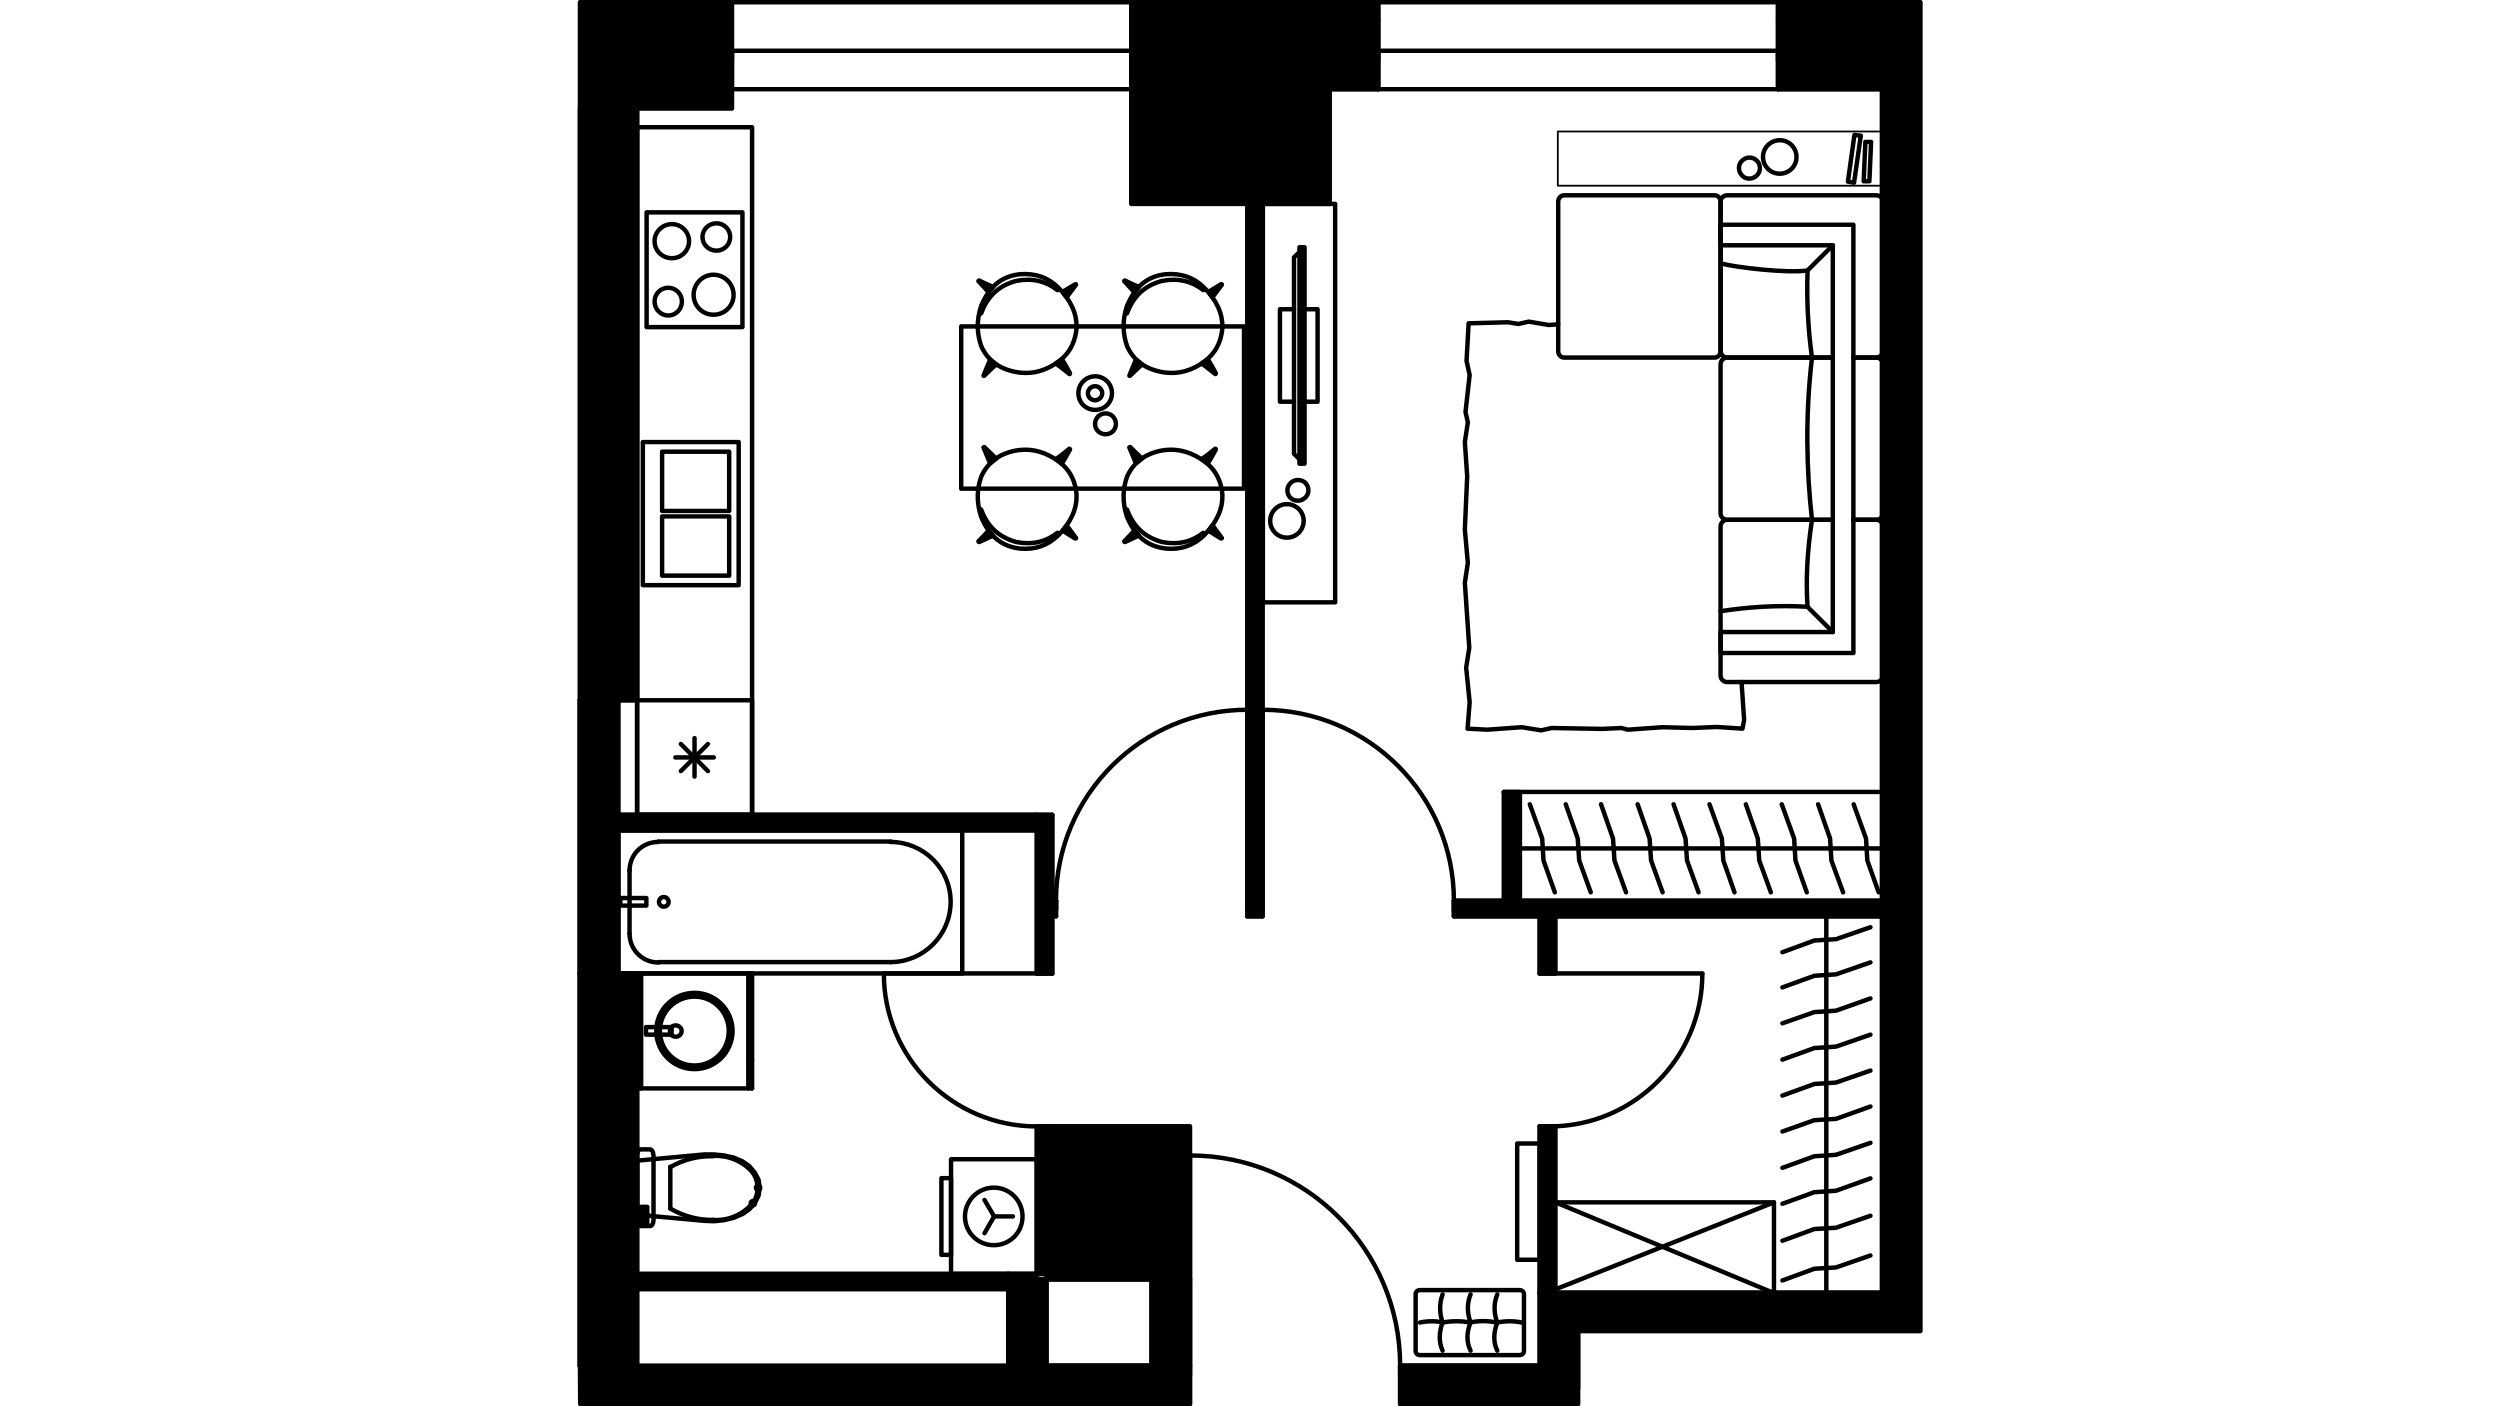 <?xml version="1.0" encoding="utf-8"?>
<!-- Generator: Adobe Illustrator 22.0.1, SVG Export Plug-In . SVG Version: 6.00 Build 0)  -->
<svg version="1.1" id="Слой_1" xmlns="http://www.w3.org/2000/svg" xmlns:xlink="http://www.w3.org/1999/xlink" x="0px" y="0px"
	 viewBox="0 0 1920 1080" style="enable-background:new 0 0 1920 1080;" xml:space="preserve">
<style type="text/css">
	.st0{fill:none;stroke:#000000;stroke-width:3.412;stroke-linecap:round;stroke-linejoin:round;stroke-miterlimit:22.926;}
	.st1{fill:none;stroke:#000000;stroke-width:3.415;stroke-linejoin:round;stroke-miterlimit:22.926;}
	.st2{fill:none;stroke:#000000;stroke-width:2.4;stroke-linecap:round;stroke-linejoin:round;stroke-miterlimit:22.926;}
	.st3{fill:none;stroke:#000000;stroke-width:3.415;stroke-linecap:round;stroke-linejoin:round;stroke-miterlimit:22.926;}
	.st4{fill:none;stroke:#000000;stroke-width:1.384;stroke-linecap:round;stroke-linejoin:round;stroke-miterlimit:22.926;}
	.st5{fill:none;}
</style>
<g>
	<line class="st0" x1="774.3" y1="978.4" x2="774.3" y2="1048.8"/>
	<polyline class="st0" points="803.7,1048.8 803.7,978.4 774.3,978.4 	"/>
	<polygon class="st0" points="563.4,889 570.2,891.9 575.5,895.6 579.7,900.6 582.6,906.1 583.4,912.1 582.6,918.2 579.7,924 
		575.5,928.7 570.2,932.4 563.4,935.3 556.1,937.1 548.4,937.9 540.8,937.6 489.3,932.9 489.3,891.4 540.8,886.6 548.4,886.6 
		556.1,887.4 	"/>
	<path d="M578.1,924h-1.6c0,1.1,0.8,1.8,1.6,1.8c1.1,0,1.8-0.8,1.8-1.8c0-0.8-0.8-1.6-1.8-1.6c-0.8,0-1.6,0.8-1.6,1.6H578.1z"/>
	<path class="st1" d="M578.1,924h-1.6c0,1.1,0.8,1.8,1.6,1.8c1.1,0,1.8-0.8,1.8-1.8c0-0.8-0.8-1.6-1.8-1.6c-0.8,0-1.6,0.8-1.6,1.6
		H578.1z"/>
	<path d="M547.9,936.9L547.9,936.9z"/>
	<path class="st1" d="M547.9,936.9L547.9,936.9z"/>
	<path d="M514.8,928.2L514.8,928.2z"/>
	<path class="st1" d="M514.8,928.2L514.8,928.2z"/>
	<polyline class="st0" points="514.8,928.2 514.8,912.1 514.8,896.1 	"/>
	<path d="M547.9,887.7L547.9,887.7z"/>
	<path class="st1" d="M547.9,887.7L547.9,887.7z"/>
	<path d="M578.1,900.3L578.1,900.3z"/>
	<path class="st1" d="M578.1,900.3L578.1,900.3z"/>
	<path d="M582.1,912.1h-1.6c0,1.1,0.8,1.8,1.6,1.8c1.1,0,1.8-0.8,1.8-1.8c0-0.8-0.8-1.6-1.8-1.6c-0.8,0-1.6,0.8-1.6,1.6H582.1z"/>
	<path class="st1" d="M582.1,912.1h-1.6c0,1.1,0.8,1.8,1.6,1.8c1.1,0,1.8-0.8,1.8-1.8c0-0.8-0.8-1.6-1.8-1.6c-0.8,0-1.6,0.8-1.6,1.6
		H582.1z"/>
	<path class="st0" d="M578.1,924.2c2.4-3.7,3.7-7.6,3.7-12.1"/>
	<path class="st0" d="M547.6,936.9c11.6,0.8,22.6-3.9,30.2-12.6"/>
	<path class="st0" d="M514.8,928.2c10,5.8,21.3,8.9,32.9,8.7"/>
	<path class="st0" d="M547.6,888c-11.6-0.3-22.9,2.6-32.9,8.4"/>
	<path class="st0" d="M577.9,900.3c-7.6-8.7-18.7-13.1-30.2-12.6"/>
	<path class="st0" d="M581.8,912.4c0-4.2-1.3-8.4-3.7-11.8"/>
	<polygon class="st0" points="501.6,939 501.1,940.3 500.3,941.3 499.5,941.6 491.6,941.6 490.9,941.3 490.1,940.3 489.5,939 
		489.3,937.1 489.3,887.4 489.5,885.6 490.1,884 490.9,883.2 491.6,882.7 499.5,882.7 500.3,883.2 501.1,884 501.6,885.6 
		501.9,887.4 501.9,937.1 	"/>
	<rect x="491.6" y="926.9" class="st0" width="5.5" height="13.1"/>
	<line class="st0" x1="494.5" y1="926.9" x2="494.5" y2="940"/>
	<rect x="474.8" y="637.7" class="st0" width="264.2" height="109.9"/>
	<path class="st0" d="M483.5,717.1c0,12.1,9.7,22.1,22.1,22.1"/>
	<path d="M483.5,717.1L483.5,717.1z"/>
	<path class="st1" d="M483.5,717.1L483.5,717.1z"/>
	<line class="st0" x1="483.5" y1="717.1" x2="483.5" y2="668.4"/>
	<path class="st0" d="M505.6,646.6c-12.4,0-22.1,9.7-22.1,22.1"/>
	<path d="M505.6,646.3L505.6,646.3z"/>
	<path class="st1" d="M505.6,646.3L505.6,646.3z"/>
	<line class="st0" x1="505.6" y1="646.3" x2="684.1" y2="646.3"/>
	<path class="st0" d="M683.8,738.9c25.5,0,46.3-20.8,46.3-46.3s-20.8-46-46.3-46"/>
	<path d="M684.1,738.9L684.1,738.9z"/>
	<path class="st1" d="M684.1,738.9L684.1,738.9z"/>
	<line class="st0" x1="684.1" y1="738.9" x2="505.6" y2="738.9"/>
	<path class="st0" d="M509.8,688.9c-2.1,0-3.7,1.8-3.7,3.7c0,2.1,1.6,3.7,3.7,3.7s3.7-1.6,3.7-3.7
		C513.5,690.8,511.9,688.9,509.8,688.9"/>
	<rect x="476.4" y="689.7" class="st0" width="20" height="5.8"/>
	<line class="st0" x1="577.6" y1="747.6" x2="577.6" y2="835.9"/>
	<polyline class="st0" points="577.6,747.6 489.3,747.6 489.3,835.9 577.6,835.9 	"/>
	<line class="st0" x1="492.4" y1="747.6" x2="492.4" y2="835.9"/>
	<path class="st0" d="M533.4,762.5c-16.3,0-29.4,13.1-29.4,29.2c0,16.3,13.1,29.4,29.4,29.4c16,0,29.2-13.1,29.2-29.4
		C562.6,775.7,549.5,762.5,533.4,762.5"/>
	<path class="st0" d="M533.4,765.4c-14.7,0-26.6,11.8-26.6,26.3c0,14.7,11.8,26.6,26.6,26.6c14.5,0,26.3-11.8,26.3-26.6
		C559.7,777.3,547.9,765.4,533.4,765.4"/>
	<path class="st0" d="M519,787.5c-2.6,0-4.5,1.8-4.5,4.2c0,2.6,1.8,4.5,4.5,4.5c2.4,0,4.5-1.8,4.5-4.5
		C523.5,789.4,521.3,787.5,519,787.5"/>
	<rect x="496.1" y="788.8" class="st0" width="19.7" height="5.8"/>
	<line class="st0" x1="574.7" y1="747.6" x2="574.7" y2="835.9"/>
	<line class="st0" x1="577.6" y1="813.8" x2="574.7" y2="813.8"/>
	<rect x="489.3" y="97.7" class="st0" width="88.3" height="528.2"/>
	<rect x="489.3" y="537.8" class="st0" width="88.3" height="88.1"/>
	<rect x="496.6" y="163.1" class="st0" width="73.6" height="88.1"/>
	<rect x="493.7" y="339.5" class="st0" width="73.6" height="109.9"/>
	<line class="st0" x1="533.4" y1="596.4" x2="533.4" y2="566.9"/>
	<line class="st0" x1="543.7" y1="592.2" x2="522.9" y2="571.4"/>
	<line class="st0" x1="548.2" y1="581.7" x2="518.7" y2="581.7"/>
	<line class="st0" x1="543.7" y1="571.4" x2="522.9" y2="592.2"/>
	<rect x="508.5" y="396.6" class="st0" width="51.5" height="45.5"/>
	<rect x="508.5" y="346.9" class="st0" width="51.5" height="45.5"/>
	<path class="st0" d="M513.2,221c-5.8,0-10.5,4.7-10.5,10.5c0,6,4.7,10.8,10.5,10.8s10.5-4.7,10.5-10.8
		C523.7,225.7,519,221,513.2,221"/>
	<path class="st0" d="M547.9,211c-8.4,0-15.2,7.1-15.2,15.5s6.8,15.2,15.2,15.2c8.7,0,15.5-6.8,15.5-15.2S556.6,211,547.9,211"/>
	<path class="st0" d="M516.1,172.1c-7.4,0-13.4,6-13.4,13.1c0,7.4,6,13.1,13.4,13.1c7.1,0,13.1-5.8,13.1-13.1
		C529.2,178.1,523.2,172.1,516.1,172.1"/>
	<path class="st0" d="M550.3,171.5c-6,0-10.8,4.7-10.8,10.5s4.7,10.5,10.8,10.5c5.8,0,10.5-4.7,10.5-10.5
		C560.8,176.3,556.1,171.5,550.3,171.5"/>
	<rect x="730.4" y="890.3" class="st0" width="66" height="88.1"/>
	<rect x="723" y="904.8" class="st0" width="7.4" height="58.9"/>
	<polyline class="st0" points="756.1,921.6 763.5,934.2 777.9,934.2 	"/>
	<line class="st0" x1="763.5" y1="934.2" x2="756.1" y2="947.1"/>
	<path class="st0" d="M763.2,912.1c-12.1,0-22.1,10-22.1,22.1c0,12.4,10,22.1,22.1,22.1c12.4,0,22.1-9.7,22.1-22.1
		C785.3,922.1,775.6,912.1,763.2,912.1"/>
	<path class="st0" d="M1058.5,39V15.4V39z"/>
	<path class="st0" d="M1365.5,39V15.4V39z"/>
	<path class="st0" d="M1058.5,15.4V1.7V15.4z"/>
	<path class="st0" d="M1365.5,15.4V1.7V15.4z"/>
	<polyline class="st0" points="1058.5,39 1058.5,46.4 1058.5,68.5 	"/>
	<polyline class="st0" points="1365.5,39 1365.5,46.4 1365.5,68.5 	"/>
	<line class="st0" x1="1044.8" y1="39" x2="1058.5" y2="39"/>
	<line class="st0" x1="1044.8" y1="15.4" x2="1044.8" y2="39"/>
	<line class="st0" x1="1379.5" y1="39" x2="1365.5" y2="39"/>
	<line class="st0" x1="1379.5" y1="15.4" x2="1379.5" y2="39"/>
	<path class="st0" d="M562.1,39V15.4V39z"/>
	<path class="st0" d="M868.9,39V15.4V39z"/>
	<path class="st0" d="M562.1,15.4V1.7V15.4z"/>
	<path class="st0" d="M868.9,15.4V1.7V15.4z"/>
	<polyline class="st0" points="562.1,39 562.1,46.4 562.1,68.5 	"/>
	<polyline class="st0" points="868.9,39 868.9,46.4 868.9,68.5 	"/>
	<line class="st0" x1="548.2" y1="39" x2="562.1" y2="39"/>
	<line class="st0" x1="548.2" y1="15.4" x2="548.2" y2="39"/>
	<line class="st2" x1="1474.9" y1="1.7" x2="1365.5" y2="1.7"/>
	<line class="st0" x1="1058.5" y1="1.7" x2="868.9" y2="1.7"/>
	<line class="st2" x1="562.1" y1="1.7" x2="445.4" y2="1.7"/>
	<line class="st3" x1="1021.1" y1="68.5" x2="1058.5" y2="68.5"/>
	<line class="st0" x1="1365.5" y1="68.5" x2="1445.4" y2="68.5"/>
	<line class="st0" x1="1365.5" y1="1.7" x2="1058.5" y2="1.7"/>
	<line class="st0" x1="1365.5" y1="68.5" x2="1058.5" y2="68.5"/>
	<polyline class="st0" points="1365.5,39 1212,39 1058.5,39 	"/>
	<line class="st0" x1="1365.5" y1="39" x2="1365.5" y2="46.4"/>
	<line class="st0" x1="1058.5" y1="39" x2="1058.5" y2="46.4"/>
	<line class="st0" x1="868.9" y1="1.7" x2="562.1" y2="1.7"/>
	<line class="st0" x1="868.9" y1="68.5" x2="562.1" y2="68.5"/>
	<polyline class="st0" points="868.9,39 715.6,39 562.1,39 	"/>
	<line class="st0" x1="868.9" y1="39" x2="868.9" y2="46.4"/>
	<line class="st0" x1="562.1" y1="39" x2="562.1" y2="46.4"/>
	<polyline class="st0" points="913.9,1048.8 913.9,1055.9 913.9,1078.3 	"/>
	<polyline class="st0" points="1075.3,1048.8 1075.3,1055.9 1075.3,1078.3 	"/>
	<line class="st0" x1="1182.5" y1="1048.8" x2="1075.3" y2="1048.8"/>
	<line class="st0" x1="884.4" y1="1048.8" x2="803.7" y2="1048.8"/>
	<line class="st2" x1="774.3" y1="1048.8" x2="445.1" y2="1048.8"/>
	<path class="st0" d="M1075.3,1048.8c0-89.1-72.3-161.4-161.4-161.4"/>
	<line class="st0" x1="913.9" y1="1048.8" x2="913.9" y2="887.4"/>
	<line class="st0" x1="1075.3" y1="1048.8" x2="1075.3" y2="1055.9"/>
	<line class="st0" x1="913.9" y1="1048.8" x2="913.9" y2="1055.9"/>
	<line class="st3" x1="958" y1="156.6" x2="958" y2="691.8"/>
	<line class="st3" x1="969.6" y1="691.8" x2="969.6" y2="156.6"/>
	<line class="st0" x1="1445.4" y1="68.5" x2="1445.4" y2="992.8"/>
	<rect x="445.1" y="537.8" class="st0" width="29.7" height="209.8"/>
	<rect x="445.1" y="747.6" class="st0" width="44.2" height="301.3"/>
	<path class="st3" d="M445.4,83.2v454.6h43.9V83.2h72.8 M562.1,83.2V39h-13.9"/>
	<path class="st3" d="M868.9,39v117.5h152.2 M1021.1,156.6V68.5"/>
	<rect x="796.3" y="865.1" class="st0" width="117.5" height="117.5"/>
	<line class="st0" x1="1182.5" y1="992.8" x2="1182.5" y2="1048.8"/>
	<line class="st0" x1="1212" y1="1066.5" x2="1212" y2="1022.3"/>
	<line class="st0" x1="1445.4" y1="992.8" x2="1182.5" y2="992.8"/>
	<line class="st2" x1="1212" y1="1022.3" x2="1474.9" y2="1022.3"/>
	<polyline class="st0" points="796.3,747.6 803.7,747.6 808.2,747.6 	"/>
	<polyline class="st0" points="796.3,865.1 803.7,865.1 808.2,865.1 	"/>
	<line class="st0" x1="808.2" y1="747.6" x2="808.2" y2="703.7"/>
	<line class="st0" x1="808.2" y1="691.8" x2="808.2" y2="625.8"/>
	<line class="st0" x1="796.3" y1="637.7" x2="796.3" y2="747.6"/>
	<path class="st0" d="M678.8,747.8c0,64.7,52.6,117.3,117.5,117.3"/>
	<line class="st0" x1="796.3" y1="747.6" x2="678.8" y2="747.6"/>
	<line class="st0" x1="796.3" y1="865.1" x2="803.7" y2="865.1"/>
	<line class="st0" x1="796.3" y1="747.6" x2="803.7" y2="747.6"/>
	<rect x="489.3" y="978.4" class="st0" width="285" height="11.6"/>
	<polyline class="st0" points="808.2,625.8 474.8,625.8 474.8,637.7 796.3,637.7 	"/>
	<polyline class="st0" points="969.6,691.8 969.6,699.2 969.6,703.7 	"/>
	<polyline class="st0" points="1116.6,691.8 1116.6,699.2 1116.6,703.7 	"/>
	<polyline class="st0" points="958,691.8 958,699.2 958,703.7 	"/>
	<polyline class="st0" points="811.1,691.8 811.1,699.2 811.1,703.7 	"/>
	<line class="st0" x1="1445.4" y1="691.8" x2="1116.6" y2="691.8"/>
	<line class="st0" x1="811.1" y1="691.8" x2="808.2" y2="691.8"/>
	<line class="st0" x1="808.2" y1="703.7" x2="811.1" y2="703.7"/>
	<line class="st0" x1="958" y1="703.7" x2="969.6" y2="703.7"/>
	<line class="st0" x1="1116.6" y1="703.7" x2="1182.5" y2="703.7"/>
	<polyline class="st0" points="1194.4,703.7 1445.4,703.7 1445.4,691.8 	"/>
	<path class="st0" d="M1116.6,691.8c0-81-65.7-146.7-147-146.7"/>
	<line class="st0" x1="969.6" y1="691.8" x2="969.6" y2="545.1"/>
	<line class="st0" x1="1116.6" y1="691.8" x2="1116.6" y2="699.2"/>
	<line class="st0" x1="969.6" y1="691.8" x2="969.6" y2="699.2"/>
	<path class="st0" d="M958,545.1c-81.2,0-147,65.7-147,146.7"/>
	<line class="st0" x1="958" y1="691.8" x2="958" y2="545.1"/>
	<line class="st0" x1="811.1" y1="691.8" x2="811.1" y2="699.2"/>
	<line class="st0" x1="958" y1="691.8" x2="958" y2="699.2"/>
	<polyline class="st0" points="1182.5,747.6 1190.2,747.6 1194.4,747.6 	"/>
	<polyline class="st0" points="1182.5,865.1 1190.2,865.1 1194.4,865.1 	"/>
	<line class="st0" x1="1182.5" y1="703.7" x2="1182.5" y2="747.6"/>
	<polyline class="st0" points="1182.5,865.1 1182.5,992.8 1194.4,992.8 1194.4,865.1 	"/>
	<line class="st0" x1="1194.4" y1="747.6" x2="1194.4" y2="703.7"/>
	<path class="st0" d="M1189.9,865.1c64.9,0,117.5-52.6,117.5-117.3"/>
	<line class="st0" x1="1190.2" y1="747.6" x2="1307.4" y2="747.6"/>
	<line class="st0" x1="1182.5" y1="865.1" x2="1190.2" y2="865.1"/>
	<line class="st0" x1="1182.5" y1="747.6" x2="1190.2" y2="747.6"/>
	<polyline class="st0" points="913.9,1048.8 913.9,982.6 884.4,982.6 884.4,1048.8 	"/>
	<polygon points="445.4,1.7 445.4,537.8 474.8,537.8 489.3,537.8 489.3,97.7 489.3,83.2 562.1,83.2 562.1,68.5 562.1,39 562.1,15.4 
		562.1,1.7 	"/>
	<polygon class="st3" points="445.4,1.7 445.4,537.8 474.8,537.8 489.3,537.8 489.3,97.7 489.3,83.2 562.1,83.2 562.1,68.5 
		562.1,39 562.1,15.4 562.1,1.7 	"/>
	<polygon points="868.9,39 868.9,68.5 868.9,156.6 958,156.6 969.6,156.6 1021.1,156.6 1021.1,68.5 1058.5,68.5 1058.5,46.4 
		1058.5,39 1058.5,15.4 1058.5,1.7 868.9,1.7 868.9,15.4 	"/>
	<polygon class="st3" points="868.9,39 868.9,68.5 868.9,156.6 958,156.6 969.6,156.6 1021.1,156.6 1021.1,68.5 1058.5,68.5 
		1058.5,46.4 1058.5,39 1058.5,15.4 1058.5,1.7 868.9,1.7 868.9,15.4 	"/>
	<polygon points="1212,1078.3 1212,1022.3 1474.9,1022.3 1474.9,703.7 1474.9,691.8 1474.9,1.7 1365.5,1.7 1365.5,15.4 1365.5,39 
		1365.5,46.4 1365.5,68.5 1445.4,68.5 1445.4,691.8 1445.4,703.7 1445.4,992.8 1194.4,992.8 1182.5,992.8 1182.5,1048.8 
		1075.3,1048.8 1075.3,1055.9 1075.3,1078.3 	"/>
	<polygon class="st3" points="1212,1078.3 1212,1022.3 1474.9,1022.3 1474.9,703.7 1474.9,691.8 1474.9,1.7 1365.5,1.7 1365.5,15.4 
		1365.5,39 1365.5,46.4 1365.5,68.5 1445.4,68.5 1445.4,691.8 1445.4,703.7 1445.4,992.8 1194.4,992.8 1182.5,992.8 1182.5,1048.8 
		1075.3,1048.8 1075.3,1055.9 1075.3,1078.3 	"/>
	<polygon points="1194.4,747.6 1194.4,703.7 1445.4,703.7 1445.4,691.8 1116.6,691.8 1116.6,699.2 1116.6,703.7 1182.5,703.7 
		1182.5,747.6 1190.2,747.6 	"/>
	<polygon class="st3" points="1194.4,747.6 1194.4,703.7 1445.4,703.7 1445.4,691.8 1116.6,691.8 1116.6,699.2 1116.6,703.7 
		1182.5,703.7 1182.5,747.6 1190.2,747.6 	"/>
	<polygon points="913.9,887.4 913.9,865.1 796.3,865.1 796.3,890.3 796.3,978.4 803.7,978.4 803.7,982.6 884.4,982.6 913.9,982.6 	
		"/>
	<polygon class="st3" points="913.9,887.4 913.9,865.1 796.3,865.1 796.3,890.3 796.3,978.4 803.7,978.4 803.7,982.6 884.4,982.6 
		913.9,982.6 	"/>
	<polygon points="803.7,1048.8 803.7,982.6 796.3,982.6 796.3,978.4 774.3,978.4 774.3,990 774.3,1048.8 489.3,1048.8 445.4,1048.8 
		445.6,1078.3 913.9,1078.3 913.9,1055.9 913.9,1048.8 913.9,982.6 884.4,982.6 884.4,1048.8 	"/>
	<polygon class="st3" points="803.7,1048.8 803.7,982.6 796.3,982.6 796.3,978.4 774.3,978.4 774.3,990 774.3,1048.8 489.3,1048.8 
		445.4,1048.8 445.6,1078.3 913.9,1078.3 913.9,1055.9 913.9,1048.8 913.9,982.6 884.4,982.6 884.4,1048.8 	"/>
	<polygon points="489.3,990 774.3,990 774.3,978.4 730.4,978.4 489.3,978.4 	"/>
	<polygon class="st3" points="489.3,990 774.3,990 774.3,978.4 730.4,978.4 489.3,978.4 	"/>
	<polygon points="489.3,937.1 489.3,932.9 489.3,891.4 489.3,887.4 489.3,835.9 489.3,747.6 474.8,747.6 445.4,747.6 445.4,1048.8 
		489.3,1048.8 489.3,990 489.3,978.4 	"/>
	<polygon class="st3" points="489.3,937.1 489.3,932.9 489.3,891.4 489.3,887.4 489.3,835.9 489.3,747.6 474.8,747.6 445.4,747.6 
		445.4,1048.8 489.3,1048.8 489.3,990 489.3,978.4 	"/>
	<polygon points="445.4,747.6 474.8,747.6 474.8,637.7 474.8,625.8 474.8,537.8 445.4,537.8 	"/>
	<polygon class="st3" points="445.4,747.6 474.8,747.6 474.8,637.7 474.8,625.8 474.8,537.8 445.4,537.8 	"/>
	<polygon points="958,156.6 958,703.7 969.6,703.7 969.6,691.8 969.6,545.1 969.6,156.6 	"/>
	<polygon class="st3" points="958,156.6 958,703.7 969.6,703.7 969.6,691.8 969.6,545.1 969.6,156.6 	"/>
	<rect x="796.3" y="625.8" width="11.7" height="121.9"/>
	<rect x="796.3" y="625.8" class="st3" width="11.7" height="121.9"/>
	<rect x="474.8" y="625.8" width="321.7" height="11.9"/>
	<rect x="474.8" y="625.8" class="st3" width="321.7" height="11.9"/>
	<polygon points="1182.5,865.1 1182.5,992.8 1194.4,992.8 1194.4,865.1 1190.2,865.1 	"/>
	<polygon class="st3" points="1182.5,865.1 1182.5,992.8 1194.4,992.8 1194.4,865.1 1190.2,865.1 	"/>
	<path class="st3" d="M1201.2,150h115.7c2.5,0,4.5,2.2,4.5,5v114.6c0,2.8-2,5-4.5,5h-115.7c-2.5,0-4.5-2.2-4.5-5V155
		C1196.7,152.2,1198.7,150,1201.2,150L1201.2,150z"/>
	<path class="st3" d="M1423.4,274.6h17.6c2.9,0,5-2.4,5-5V155c0-2.9-2.1-5-5-5h-114.6c-2.6,0-5,2.1-5,5v114.6c0,2.6,2.4,5,5,5h81.2"
		/>
	<path class="st3" d="M1423.4,399.2h17.6c2.9,0,5-2.1,5-5V279.6c0-2.6-2.1-5-5-5h-17.6 M1407.6,274.6h-81.2c-2.6,0-5,2.4-5,5v114.6
		c0,2.9,2.4,5,5,5h81.2"/>
	<path class="st3" d="M1407.6,399.2h-81.2c-2.6,0-5,2.4-5,5v114.6c0,2.9,2.4,5,5,5H1441c2.9,0,5-2.1,5-5V404.2c0-2.6-2.1-5-5-5
		h-17.6"/>
	<polygon class="st3" points="1321.4,172.6 1423.4,172.6 1423.4,501.5 1321.4,501.5 1321.4,485.4 1407.6,485.4 1407.6,188.4 
		1321.4,188.4 	"/>
	<path class="st3" d="M1321.4,202.3c12.9,3.2,49.7,7.6,66.8,5.5c-0.8,23.9,0.5,46,3.4,66.8c-5.3,45.7-4.2,86.5,0,124.6
		c-3.9,25.8-4.7,47.3-3.4,66.8c-22.6-1.3-44.7,0-66.8,3.4"/>
	<line class="st3" x1="1388.1" y1="207.8" x2="1407.6" y2="188.4"/>
	<line class="st3" x1="1388.1" y1="466" x2="1407.6" y2="485.4"/>
	<polyline class="st3" points="1196.7,249.1 1189.4,249.6 1174.1,247 1166.2,248.8 1158.1,247.5 1127.9,248.3 1126.3,277.2 
		1128.7,288 1125.5,316.4 1127.3,324.3 1125,339.5 1126.8,365.8 1125,406.8 1127.3,432.3 1125,447.6 1128.4,497.5 1126,512.8 
		1128.7,539.3 1127.1,559.6 1142.1,560.4 1168.6,558.5 1183.6,560.9 1191.7,559.1 1230.7,559.8 1245.1,559.1 1250.1,560.4 
		1276.7,558.5 1299.8,559.1 1318.5,558.3 1338.2,559.6 1339.5,553 1337.7,526.7 1337.7,523.8 	"/>
	<rect x="1196.4" y="101" class="st4" width="249.4" height="41.6"/>
	<polygon class="st3" points="1429.1,104.2 1423.9,140.3 1419.2,139.5 1424.2,103.7 	"/>
	<polygon class="st3" points="1432.6,109 1431.3,139.2 1435.7,139.2 1437,109 	"/>
	<path class="st3" d="M1348.7,135.3c-3.7,2.9-8.7,2.4-11.3-1.1c-2.9-3.4-2.4-8.7,1.1-11.3c3.4-2.9,8.4-2.4,11.3,1.1
		C1352.6,127.4,1352.1,132.4,1348.7,135.3"/>
	<path class="st3" d="M1375,130.5c-5.5,4.5-13.7,3.7-18.1-1.8c-4.5-5.5-3.7-13.7,1.8-18.1c5.5-4.5,13.7-3.7,18.1,1.8
		C1381.3,117.9,1380.5,126.1,1375,130.5"/>
	<path class="st3" d="M835.5,301.9c0,3.2,2.6,5.5,5.5,5.5s5.5-2.4,5.5-5.5c0-2.9-2.6-5.3-5.5-5.3S835.5,299.1,835.5,301.9"/>
	<path class="st3" d="M841,325.6c0,4.5,3.7,7.9,8.1,7.9s7.9-3.4,7.9-7.9s-3.4-8.1-7.9-8.1S841,321.1,841,325.6"/>
	<path class="st3" d="M828.2,301.9c0,7.4,5.8,12.9,12.9,12.9c7.1,0,12.9-5.5,12.9-12.9c0-7.1-5.8-12.9-12.9-12.9
		C833.9,289.1,828.2,294.8,828.2,301.9"/>
	<rect x="738.2" y="250.7" class="st3" width="217.2" height="124.6"/>
	<path class="st3" d="M812.6,411.3c10-10.3,14.5-20.5,14.2-31.3c-1.1-13.4-7.4-21.8-16.6-27.6c-10.8-6.8-20.8-8.1-30.5-6.3
		c-12.9,2.6-21.3,9.5-26,19.7c-3.4,9.2-3.9,19.5-0.3,30.8c5.5,13.4,14.2,22.9,30,24.7C795.3,422.4,804.8,418.7,812.6,411.3
		L812.6,411.3z"/>
	<path class="st3" d="M753.5,391.3c4.2,11.3,11.8,20.8,27.1,25c12.4,2.4,22.9-0.3,31.5-7.1"/>
	<path d="M816.1,407.6c3.4,2.1,6.3,3.9,9.7,6c0.5,0,0.8-0.3,0.5-0.5c-2.4-3.2-4.7-6.3-7.1-9.7C818.2,405,817.1,406.3,816.1,407.6z"
		/>
	<path class="st3" d="M816.1,407.6c3.4,2.1,6.3,3.9,9.7,6c0.5,0,0.8-0.3,0.5-0.5c-2.4-3.2-4.7-6.3-7.1-9.7
		C818.2,405,817.1,406.3,816.1,407.6z"/>
	<path d="M815.5,356.1c2.4-3.7,4.2-7.1,6.3-11c0-0.3-0.3-0.5-0.5-0.5c-3.4,2.9-6.8,5.5-10.5,8.1C812.6,353.7,814,355,815.5,356.1z"
		/>
	<path class="st3" d="M815.5,356.1c2.4-3.7,4.2-7.1,6.3-11c0-0.3-0.3-0.5-0.5-0.5c-3.4,2.9-6.8,5.5-10.5,8.1
		C812.6,353.7,814,355,815.5,356.1z"/>
	<path d="M765.1,352.2c-3.4-3.2-6-5.8-9.2-8.9c-0.3,0-0.8,0.3-0.5,0.5c1.6,3.9,3.4,8.1,5,12.1C761.9,354.5,763.5,353.5,765.1,352.2z
		"/>
	<path class="st3" d="M765.1,352.2c-3.4-3.2-6-5.8-9.2-8.9c-0.3,0-0.8,0.3-0.5,0.5c1.6,3.9,3.4,8.1,5,12.1
		C761.9,354.5,763.5,353.5,765.1,352.2z"/>
	<path d="M759.3,407.4c-2.6,2.9-5,5.5-7.9,8.4c0,0.3,0.3,0.5,0.5,0.5c3.7-1.6,7.1-3.2,10.8-5C761.6,410,760.3,408.7,759.3,407.4z"/>
	<path class="st3" d="M759.3,407.4c-2.6,2.9-5,5.5-7.9,8.4c0,0.3,0.3,0.5,0.5,0.5c3.7-1.6,7.1-3.2,10.8-5
		C761.6,410,760.3,408.7,759.3,407.4z"/>
	<path class="st3" d="M924.6,411.3c10-10.3,14.5-20.5,14.2-31.3c-1.1-13.4-7.4-21.8-16.6-27.6c-10.8-6.8-21-8.1-30.5-6.3
		c-12.9,2.6-21.3,9.5-26,19.7c-3.4,9.2-3.9,19.5-0.3,30.8c5.5,13.4,14.2,22.9,30,24.7C907.3,422.4,916.8,418.7,924.6,411.3
		L924.6,411.3z"/>
	<path class="st3" d="M865.5,391.3c4.2,11.3,11.8,20.8,27.1,25c12.4,2.4,22.9-0.3,31.5-7.1"/>
	<path d="M928.1,407.6c3.4,2.1,6.3,3.9,9.7,6c0.5,0,0.8-0.3,0.5-0.5c-2.4-3.2-4.7-6.3-7.1-9.7C930.2,405,929.1,406.3,928.1,407.6z"
		/>
	<path class="st3" d="M928.1,407.6c3.4,2.1,6.3,3.9,9.7,6c0.5,0,0.8-0.3,0.5-0.5c-2.4-3.2-4.7-6.3-7.1-9.7
		C930.2,405,929.1,406.3,928.1,407.6z"/>
	<path d="M927.5,356.1c2.4-3.7,4.2-7.1,6.3-11c0-0.3-0.3-0.5-0.5-0.5c-3.4,2.9-6.8,5.5-10.5,8.1C924.6,353.7,926,355,927.5,356.1z"
		/>
	<path class="st3" d="M927.5,356.1c2.4-3.7,4.2-7.1,6.3-11c0-0.3-0.3-0.5-0.5-0.5c-3.4,2.9-6.8,5.5-10.5,8.1
		C924.6,353.7,926,355,927.5,356.1z"/>
	<path d="M877.1,352.2c-3.4-3.2-6-5.8-9.2-8.9c-0.3,0-0.8,0.3-0.5,0.5c1.6,3.9,3.4,8.1,5,12.1C873.9,354.5,875.5,353.5,877.1,352.2z
		"/>
	<path class="st3" d="M877.1,352.2c-3.4-3.2-6-5.8-9.2-8.9c-0.3,0-0.8,0.3-0.5,0.5c1.6,3.9,3.4,8.1,5,12.1
		C873.9,354.5,875.5,353.5,877.1,352.2z"/>
	<path d="M871.3,407.4c-2.9,2.9-5,5.5-7.9,8.4c0,0.3,0.3,0.5,0.5,0.5c3.4-1.6,7.1-3.2,10.8-5C873.6,410,872.3,408.7,871.3,407.4z"/>
	<path class="st3" d="M871.3,407.4c-2.9,2.9-5,5.5-7.9,8.4c0,0.3,0.3,0.5,0.5,0.5c3.4-1.6,7.1-3.2,10.8-5
		C873.6,410,872.3,408.7,871.3,407.4z"/>
	<path class="st3" d="M812.6,220.7c10,10,14.5,20.5,14.2,31c-1.1,13.4-7.4,22.1-16.6,27.9c-10.8,6.8-20.8,7.9-30.5,6
		c-12.9-2.6-21.3-9.2-26-19.5c-3.4-9.5-3.9-19.5-0.3-30.8c5.5-13.4,14.2-23.1,30-24.7C795.3,209.7,804.8,213.1,812.6,220.7
		L812.6,220.7z"/>
	<path class="st3" d="M753.5,240.7c4.2-11.3,11.8-21,27.1-25c12.4-2.4,22.9,0.3,31.5,7.1"/>
	<path d="M816.1,224.1c3.4-2.1,6.3-3.7,9.7-5.8c0.5-0.3,0.8,0.3,0.5,0.5c-2.4,3.2-4.7,6.3-7.1,9.5
		C818.2,227,817.1,225.7,816.1,224.1L816.1,224.1z"/>
	<path class="st3" d="M816.1,224.1c3.4-2.1,6.3-3.7,9.7-5.8c0.5-0.3,0.8,0.3,0.5,0.5c-2.4,3.2-4.7,6.3-7.1,9.5
		C818.2,227,817.1,225.7,816.1,224.1L816.1,224.1z"/>
	<path d="M815.5,275.7c2.4,3.9,4.2,7.1,6.3,11c0,0.5-0.3,0.8-0.5,0.5c-3.4-2.6-6.8-5.5-10.5-8.1C812.6,278,814,277,815.5,275.7z"/>
	<path class="st3" d="M815.5,275.7c2.4,3.9,4.2,7.1,6.3,11c0,0.5-0.3,0.8-0.5,0.5c-3.4-2.6-6.8-5.5-10.5-8.1
		C812.6,278,814,277,815.5,275.7z"/>
	<path d="M765.1,279.9c-3.4,2.9-6,5.5-9.2,8.7c-0.3,0.3-0.8,0-0.5-0.3c1.6-4.2,3.4-8.1,5-12.1C761.9,277.2,763.5,278.5,765.1,279.9z
		"/>
	<path class="st3" d="M765.1,279.9c-3.4,2.9-6,5.5-9.2,8.7c-0.3,0.3-0.8,0-0.5-0.3c1.6-4.2,3.4-8.1,5-12.1
		C761.9,277.2,763.5,278.5,765.1,279.9z"/>
	<path d="M759.3,224.6c-2.6-3.2-5-5.5-7.9-8.7c0-0.3,0.3-0.5,0.5-0.5c3.7,1.8,7.1,3.4,10.8,5C761.6,221.8,760.3,223.1,759.3,224.6z"
		/>
	<path class="st3" d="M759.3,224.6c-2.6-3.2-5-5.5-7.9-8.7c0-0.3,0.3-0.5,0.5-0.5c3.7,1.8,7.1,3.4,10.8,5
		C761.6,221.8,760.3,223.1,759.3,224.6z"/>
	<path class="st3" d="M924.6,220.7c10,10,14.5,20.5,14.2,31c-1.1,13.4-7.4,22.1-16.6,27.9c-10.8,6.8-21,7.9-30.5,6
		c-12.9-2.6-21.3-9.2-26-19.5c-3.4-9.5-3.9-19.5-0.3-30.8c5.5-13.4,14.2-23.1,30-24.7C907.3,209.7,916.8,213.1,924.6,220.7
		L924.6,220.7z"/>
	<path class="st3" d="M865.5,240.7c4.2-11.3,11.8-21,27.1-25c12.4-2.4,22.9,0.3,31.5,7.1"/>
	<path d="M928.1,224.1c3.4-2.1,6.3-3.7,9.7-5.8c0.5-0.3,0.8,0.3,0.5,0.5c-2.4,3.2-4.7,6.3-7.1,9.5
		C930.2,227,929.1,225.7,928.1,224.1L928.1,224.1z"/>
	<path class="st3" d="M928.1,224.1c3.4-2.1,6.3-3.7,9.7-5.8c0.5-0.3,0.8,0.3,0.5,0.5c-2.4,3.2-4.7,6.3-7.1,9.5
		C930.2,227,929.1,225.7,928.1,224.1L928.1,224.1z"/>
	<path d="M927.5,275.7c2.4,3.9,4.2,7.1,6.3,11c0,0.5-0.3,0.8-0.5,0.5c-3.4-2.6-6.8-5.5-10.5-8.1C924.6,278,926,277,927.5,275.7z"/>
	<path class="st3" d="M927.5,275.7c2.4,3.9,4.2,7.1,6.3,11c0,0.5-0.3,0.8-0.5,0.5c-3.4-2.6-6.8-5.5-10.5-8.1
		C924.6,278,926,277,927.5,275.7z"/>
	<path d="M877.1,279.9c-3.4,2.9-6,5.5-9.2,8.7c-0.3,0.3-0.8,0-0.5-0.3c1.6-4.2,3.4-8.1,5-12.1C873.9,277.2,875.5,278.5,877.1,279.9z
		"/>
	<path class="st3" d="M877.1,279.9c-3.4,2.9-6,5.5-9.2,8.7c-0.3,0.3-0.8,0-0.5-0.3c1.6-4.2,3.4-8.1,5-12.1
		C873.9,277.2,875.5,278.5,877.1,279.9z"/>
	<path d="M871.3,224.6c-2.9-3.2-5-5.5-7.9-8.7c0-0.3,0.3-0.5,0.5-0.5c3.4,1.8,7.1,3.4,10.8,5C873.6,221.8,872.3,223.1,871.3,224.6z"
		/>
	<path class="st3" d="M871.3,224.6c-2.9-3.2-5-5.5-7.9-8.7c0-0.3,0.3-0.5,0.5-0.5c3.4,1.8,7.1,3.4,10.8,5
		C873.6,221.8,872.3,223.1,871.3,224.6z"/>
	<rect x="969.9" y="156.6" class="st3" width="55.5" height="306"/>
	<path class="st3" d="M1003,381.6c2.9-3.4,2.4-8.4-1.1-11.3c-3.4-2.6-8.7-2.1-11.3,1.3c-2.9,3.4-2.4,8.4,1.1,11.3
		C995.1,385.5,1000.1,385,1003,381.6"/>
	<path class="st3" d="M998.3,408.2c4.5-5.5,3.7-13.7-1.8-18.1c-5.5-4.5-13.7-3.7-18.1,1.8c-4.5,5.5-3.7,13.4,1.8,18.1
		C985.6,414.5,993.8,413.7,998.3,408.2"/>
	<path class="st3" d="M1001.9,237.5h10v71h-10 M993.8,308.5H983v-71h10.8"/>
	<rect x="998" y="189.9" width="3.9" height="166.2"/>
	<rect x="998" y="189.9" class="st3" width="3.9" height="166.2"/>
	<polyline class="st3" points="998,352.7 993.8,348.5 993.8,197.6 998,193.6 	"/>
	<line class="st3" x1="999.8" y1="356.1" x2="999.8" y2="189.9"/>
	<line class="st3" x1="1445.7" y1="651.6" x2="1162.6" y2="651.6"/>
	<polyline class="st3" points="1442.8,685.3 1434.1,660.8 1433.1,644 1423.6,617.7 	"/>
	<polyline class="st3" points="1415.5,685.3 1406.5,660.8 1405.5,644 1396.3,617.7 	"/>
	<polyline class="st3" points="1387.6,685.3 1378.9,660.8 1377.9,644 1368.4,617.7 	"/>
	<polyline class="st3" points="1360,685.3 1351.1,660.8 1350,644 1340.8,617.7 	"/>
	<polyline class="st3" points="1332.1,685.3 1323.5,660.8 1322.4,644 1312.9,617.7 	"/>
	<polyline class="st3" points="1304.5,685.3 1295.6,660.8 1294.5,644 1285.3,617.7 	"/>
	<polyline class="st3" points="1276.9,685.3 1268,660.8 1266.9,644 1257.7,617.7 	"/>
	<polyline class="st3" points="1248.8,685.3 1239.9,660.8 1238.8,644 1229.6,617.7 	"/>
	<polyline class="st3" points="1221.7,685.3 1212.8,660.8 1211.7,644 1202.5,617.7 	"/>
	<polyline class="st3" points="1194.1,685.3 1185.4,660.8 1184.4,644 1174.9,617.7 	"/>
	<line class="st3" x1="1445.7" y1="608.2" x2="1154.9" y2="608.2"/>
	<rect x="1154.9" y="608.2" width="12.4" height="83.7"/>
	<rect x="1154.9" y="608.2" class="st3" width="12.4" height="83.7"/>
	<line class="st3" x1="1402.6" y1="993.1" x2="1402.6" y2="705.5"/>
	<polyline class="st3" points="1368.9,924.5 1393.4,915.6 1410,914.5 1436.5,905 	"/>
	<polyline class="st3" points="1368.9,896.9 1393.4,888 1410,886.9 1436.5,877.7 	"/>
	<polyline class="st3" points="1368.9,869 1393.4,860.3 1410,859.3 1436.5,849.8 	"/>
	<polyline class="st3" points="1368.9,841.4 1393.4,832.5 1410,831.4 1436.5,822.2 	"/>
	<polyline class="st3" points="1368.9,813.8 1393.4,804.9 1410,803.8 1436.5,794.6 	"/>
	<polyline class="st3" points="1368.9,785.9 1393.4,777.3 1410,776.2 1436.5,766.8 	"/>
	<polyline class="st3" points="1368.9,758.3 1393.4,749.4 1410,748.3 1436.5,739.1 	"/>
	<polyline class="st3" points="1368.9,952.9 1393.4,943.9 1410,942.9 1436.5,933.7 	"/>
	<polyline class="st3" points="1368.9,983.4 1393.4,974.4 1410,973.4 1436.5,964.2 	"/>
	<polyline class="st3" points="1368.9,731.3 1393.4,722.3 1410,721.3 1436.5,712.1 	"/>
	<polyline class="st3" points="1194.6,923.4 1362.4,923.4 1362.4,993.1 	"/>
	<line class="st3" x1="1362.4" y1="923.4" x2="1194.6" y2="990.2"/>
	<line class="st3" x1="1194.6" y1="923.4" x2="1362.4" y2="993.1"/>
	<path class="st3" d="M1087.2,1037.5V994c0-1.8,1.4-3.2,3.2-3.2h76.8c1.7,0,3.2,1.4,3.2,3.2v43.5c0,1.8-1.4,3.2-3.2,3.2h-76.8
		C1088.6,1040.7,1087.2,1039.3,1087.2,1037.5L1087.2,1037.5z"/>
	<path class="st3" d="M1090.5,1015.7c6.3-1.3,12.4-1.3,17.4,0c7.4-1.3,14.2-1.3,21,0c7.4-1.6,14.2-1.3,20.8,0
		c6.8-1.3,13.1-1.3,18.9,0"/>
	<path class="st3" d="M1107.9,1037.3c-2.9-6.6-2.9-13.9,0-21.6c-2.4-7.1-2.6-14.5,0-21.6"/>
	<path class="st3" d="M1129.4,1037.3c-3.2-6.6-3.2-13.9,0-21.6c-2.6-7.1-2.9-14.5,0-21.6"/>
	<path class="st3" d="M1149.9,1037.3c-3.2-6.6-2.9-13.9,0-21.6c-2.6-7.1-2.9-14.5,0-21.6"/>
	<rect x="1165.2" y="878.2" class="st3" width="17.4" height="89.3"/>
</g>
<rect id="big_x5F_bathroom" x="670" y="824.7" class="st5" width="1" height="1"/>
<rect id="all2_x5F_kitchen" x="752.1" y="502.6" class="st5" width="1" height="1"/>
<rect id="full_x5F_closet" x="1266.2" y="833.5" class="st5" width="1" height="1"/>
</svg>
